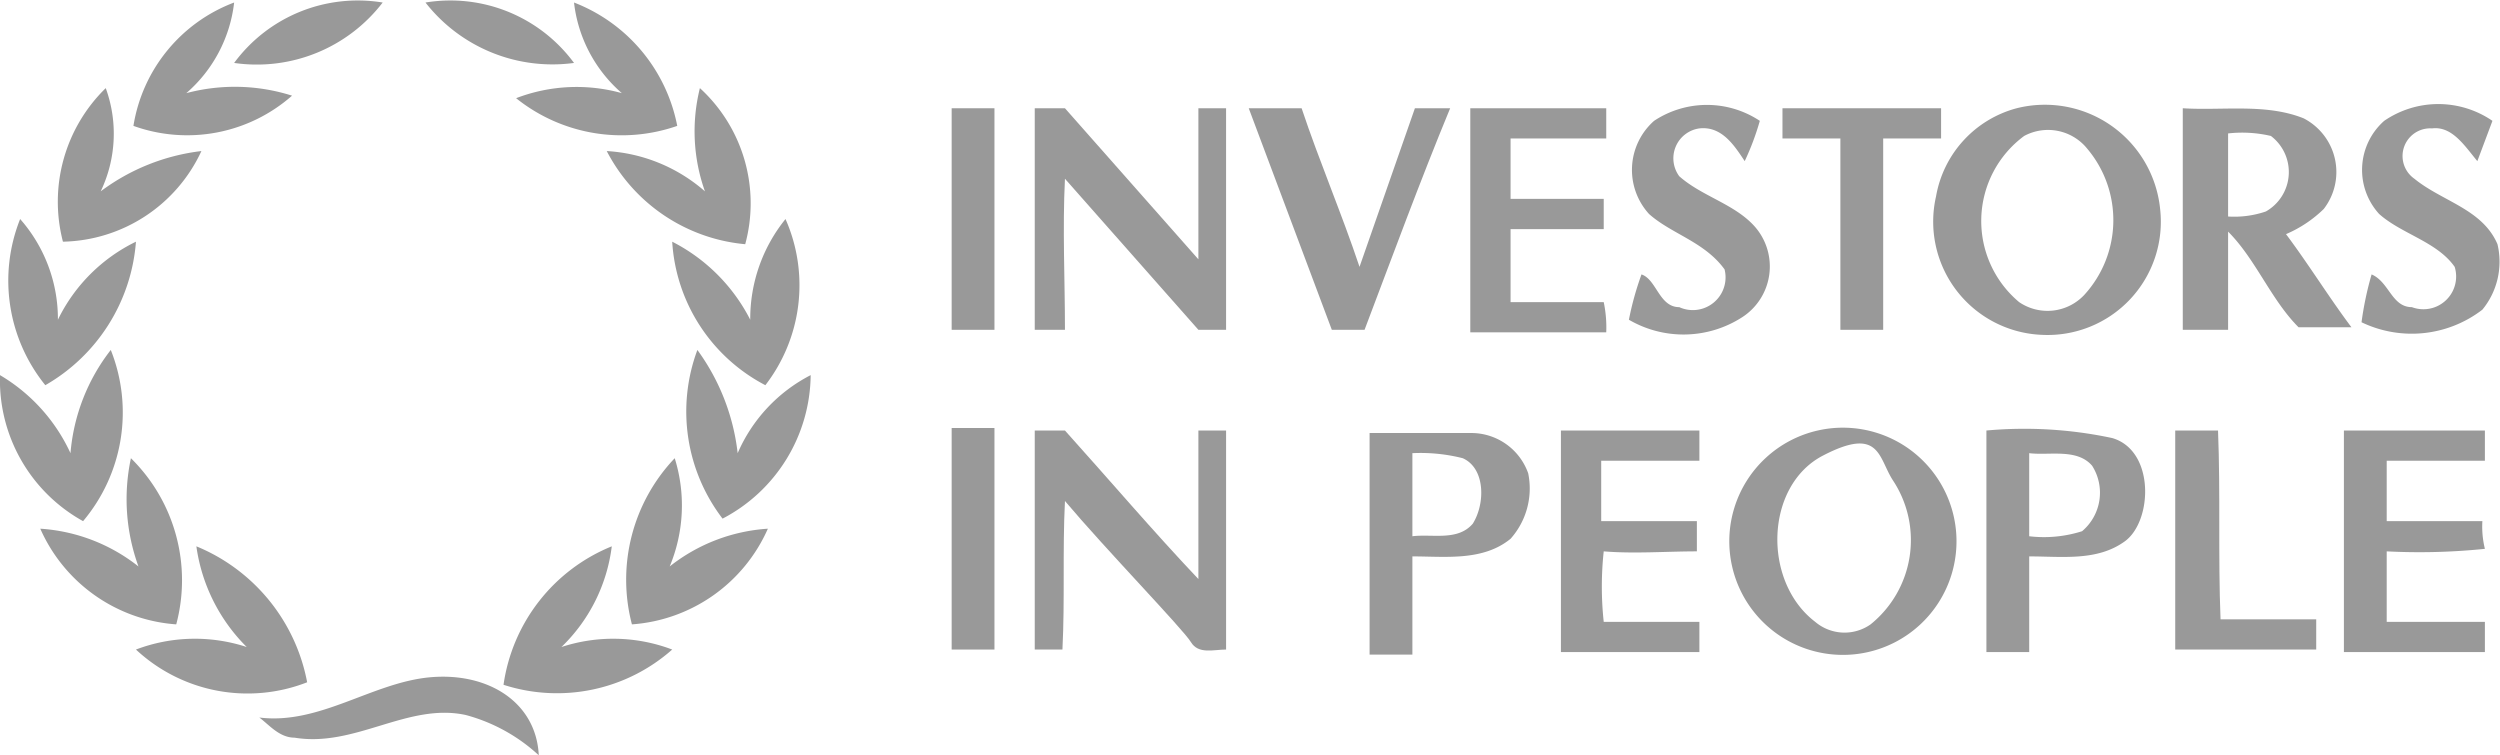 <svg xmlns="http://www.w3.org/2000/svg" width="99.3" height="30" viewBox="0 0 99.3 30"><title>iip</title><path d="M9.3,2.5A6.1,6.1,0,0,1,15.2.1,6.3,6.3,0,0,1,9.3,2.5" fill="#999"/><path d="M16.9.1a6.1,6.1,0,0,1,5.9,2.4A6.4,6.4,0,0,1,16.9.1" fill="#999"/><path d="M22.8.1A6.6,6.6,0,0,1,26.9,5a6.7,6.7,0,0,1-6.4-1.1,6.7,6.7,0,0,1,4.2-.2A5.6,5.6,0,0,1,22.8.1" fill="#999"/><path d="M5.3,5A6.3,6.3,0,0,1,9.3.1,5.6,5.6,0,0,1,7.4,3.7a7.5,7.5,0,0,1,4.2.1A6.3,6.3,0,0,1,5.3,5" fill="#999"/><path d="M2.5,9.6A6.3,6.3,0,0,1,4.2,3.5,5.3,5.3,0,0,1,4,7.6,8.3,8.3,0,0,1,8,6,6.2,6.2,0,0,1,2.5,9.6" fill="#999"/><path d="M27.8,3.5a6.2,6.2,0,0,1,1.8,6.2A6.9,6.9,0,0,1,24.1,6,6.5,6.5,0,0,1,28,7.6a7.1,7.1,0,0,1-.2-4.1" fill="#999"/><path d="M65.7,4.8a3.8,3.8,0,0,1,4.2,0,10.4,10.4,0,0,1-.6,1.6c-.4-.6-.9-1.4-1.8-1.3A1.2,1.2,0,0,0,66.7,7c.9.8,2.2,1.1,3,2a2.4,2.4,0,0,1-.5,3.6,4.3,4.3,0,0,1-4.5.1,12.1,12.1,0,0,1,.5-1.8c.6.2.7,1.3,1.5,1.3a1.3,1.3,0,0,0,1.8-1.5c-.8-1.1-2.1-1.4-3-2.2a2.6,2.6,0,0,1,.2-3.7" fill="#999"/><path d="M94.7,4.8a3.8,3.8,0,0,1,4.3,0l-.6,1.6c-.5-.6-1-1.4-1.8-1.3a1.1,1.1,0,0,0-.7,2c1.1.9,2.7,1.2,3.3,2.6a3,3,0,0,1-.6,2.6,4.6,4.6,0,0,1-4.8.5,12.9,12.9,0,0,1,.4-1.9c.7.3.8,1.3,1.6,1.3a1.3,1.3,0,0,0,1.7-1.6c-.7-1-2.1-1.3-3-2.1a2.6,2.6,0,0,1,.2-3.7" fill="#999"/><path d="M37.8,4.3h1.7v8.8H37.8V4.3" fill="#999"/><path d="M41.1,4.3h1.2l5.3,6v-6h1.1v8.8H47.6l-5.3-6c-.1,2,0,4,0,6H41.1V4.3" fill="#999"/><path d="M49.6,4.3h2.1c.7,2.1,1.6,4.2,2.3,6.3l2.2-6.3h1.4c-1.2,2.9-2.3,5.9-3.4,8.8H52.9L49.6,4.3" fill="#999"/><path d="M58.4,4.3h5.4V5.5H60V7.9h3.7V9.1H60V12h3.7a4.9,4.9,0,0,1,.1,1.2H58.4V4.3" fill="#999"/><path d="M70.8,5.5V4.3h6.3V5.5H74.8v7.6H73.1V5.5H70.8" fill="#999"/><path d="M85.8,8.3a4.6,4.6,0,0,0-5.7-4,4.4,4.4,0,0,0-3.2,3.5,4.5,4.5,0,0,0,4.2,5.5A4.5,4.5,0,0,0,85.8,8.3Zm-3,3.4a2,2,0,0,1-2.6.3,4.2,4.2,0,0,1,.2-6.6,2,2,0,0,1,2.5.5A4.4,4.4,0,0,1,82.8,11.7Z" fill="#999"/><path d="M90.8,9.3a4.9,4.9,0,0,0,1.5-1,2.4,2.4,0,0,0-.8-3.6c-1.5-.6-3.2-.3-4.8-.4v8.8h1.8V9.2c1.1,1.1,1.7,2.7,2.8,3.8h2.1C92.5,11.8,91.7,10.5,90.8,9.3ZM90,8.4a3.9,3.9,0,0,1-1.5.2V5.3a5,5,0,0,1,1.7.1A1.8,1.8,0,0,1,90,8.4Z" fill="#999"/><path d="M.8,8.7a6,6,0,0,1,1.5,4A6.7,6.7,0,0,1,5.4,9.6a7.2,7.2,0,0,1-3.6,5.7,6.6,6.6,0,0,1-1-6.6" fill="#999"/><path d="M29.8,12.7a6.3,6.3,0,0,1,1.4-4,6.5,6.5,0,0,1-.8,6.6,6.9,6.9,0,0,1-3.7-5.7,7.1,7.1,0,0,1,3.1,3.1" fill="#999"/><path d="M2.8,18a7.7,7.7,0,0,1,1.6-4.1,6.7,6.7,0,0,1-1.1,6.8A6.4,6.4,0,0,1,0,14.9,7,7,0,0,1,2.8,18" fill="#999"/><path d="M28.7,20.6a7,7,0,0,1-1-6.7A8.6,8.6,0,0,1,29.3,18a6.3,6.3,0,0,1,2.9-3.1,6.5,6.5,0,0,1-3.5,5.7" fill="#999"/><path d="M37.8,17h1.7v8.8H37.8V17" fill="#999"/><path d="M41.1,17.1h1.2c1.8,2,3.5,4,5.3,5.9V17.1h1.1v8.7c-.5,0-1.1.2-1.4-.3s-3.4-3.7-5-5.6c-.1,2,0,3.9-.1,5.9H41.1V17.1" fill="#999"/><path d="M62,17.1h5.5v1.2H63.6v2.4h3.8v1.2c-1.2,0-2.5.1-3.7,0a13.1,13.1,0,0,0,0,2.8h3.8v1.2H62V17.1" fill="#999"/><path d="M86.4,17.1h1.7c.1,2.5,0,5,.1,7.5H92v1.2H86.4V17.1" fill="#999"/><path d="M93.1,17.1h5.6v1.2H94.8v2.4h3.8a3.7,3.7,0,0,0,.1,1.1,25.4,25.4,0,0,1-3.9.1v2.8h3.9v1.2H93.1V17.1" fill="#999"/><path d="M60.7,18.8a2.4,2.4,0,0,0-2.2-1.6H54.4v8.8h1.7V22.1c1.3,0,2.8.2,3.9-.7A3,3,0,0,0,60.7,18.8Zm-2.2,2c-.6.7-1.6.4-2.4.5V18a6.8,6.8,0,0,1,2,.2C59,18.6,59,20,58.5,20.8Z" fill="#999"/><path d="M77.6,20.5a4.5,4.5,0,1,0-8.8,2,4.5,4.5,0,1,0,8.8-2Zm-3.3,4.3a1.8,1.8,0,0,1-2.2-.1c-2.1-1.6-2-5.4.3-6.6s2.2.1,2.8,1A4.3,4.3,0,0,1,74.3,24.8Z" fill="#999"/><path d="M83.9,17.4a16.7,16.7,0,0,0-5-.3v8.8h1.7V22.1c1.3,0,2.7.2,3.8-.6S85.6,17.9,83.9,17.4Zm-1.2,3.7a5,5,0,0,1-2.1.2V18c.8.1,1.9-.2,2.5.5A2,2,0,0,1,82.7,21.1Z" fill="#999"/><path d="M25.1,24.8a7,7,0,0,1,1.7-6.6,6.3,6.3,0,0,1-.2,4.3A7,7,0,0,1,30.5,21a6.4,6.4,0,0,1-5.4,3.8" fill="#999"/><path d="M5.2,18.2A6.8,6.8,0,0,1,7,24.8,6.4,6.4,0,0,1,1.6,21a7,7,0,0,1,3.9,1.5,7.8,7.8,0,0,1-.3-4.3" fill="#999"/><path d="M7.8,21.7a7.3,7.3,0,0,1,4.4,5.4,6.5,6.5,0,0,1-6.8-1.3,6.6,6.6,0,0,1,4.4-.1,7,7,0,0,1-2-4" fill="#999"/><path d="M20,27.2a7,7,0,0,1,4.3-5.5,6.7,6.7,0,0,1-2,4,6.6,6.6,0,0,1,4.4.1A6.9,6.9,0,0,1,20,27.2" fill="#999"/><path d="M10.3,28.5c2.4.3,4.5-1.4,6.8-1.6s4.2,1,4.3,3.1a6.9,6.9,0,0,0-2.9-1.6c-2.3-.5-4.4,1.3-6.8.9-.6,0-1-.5-1.4-.8" fill="#999"/></svg>
